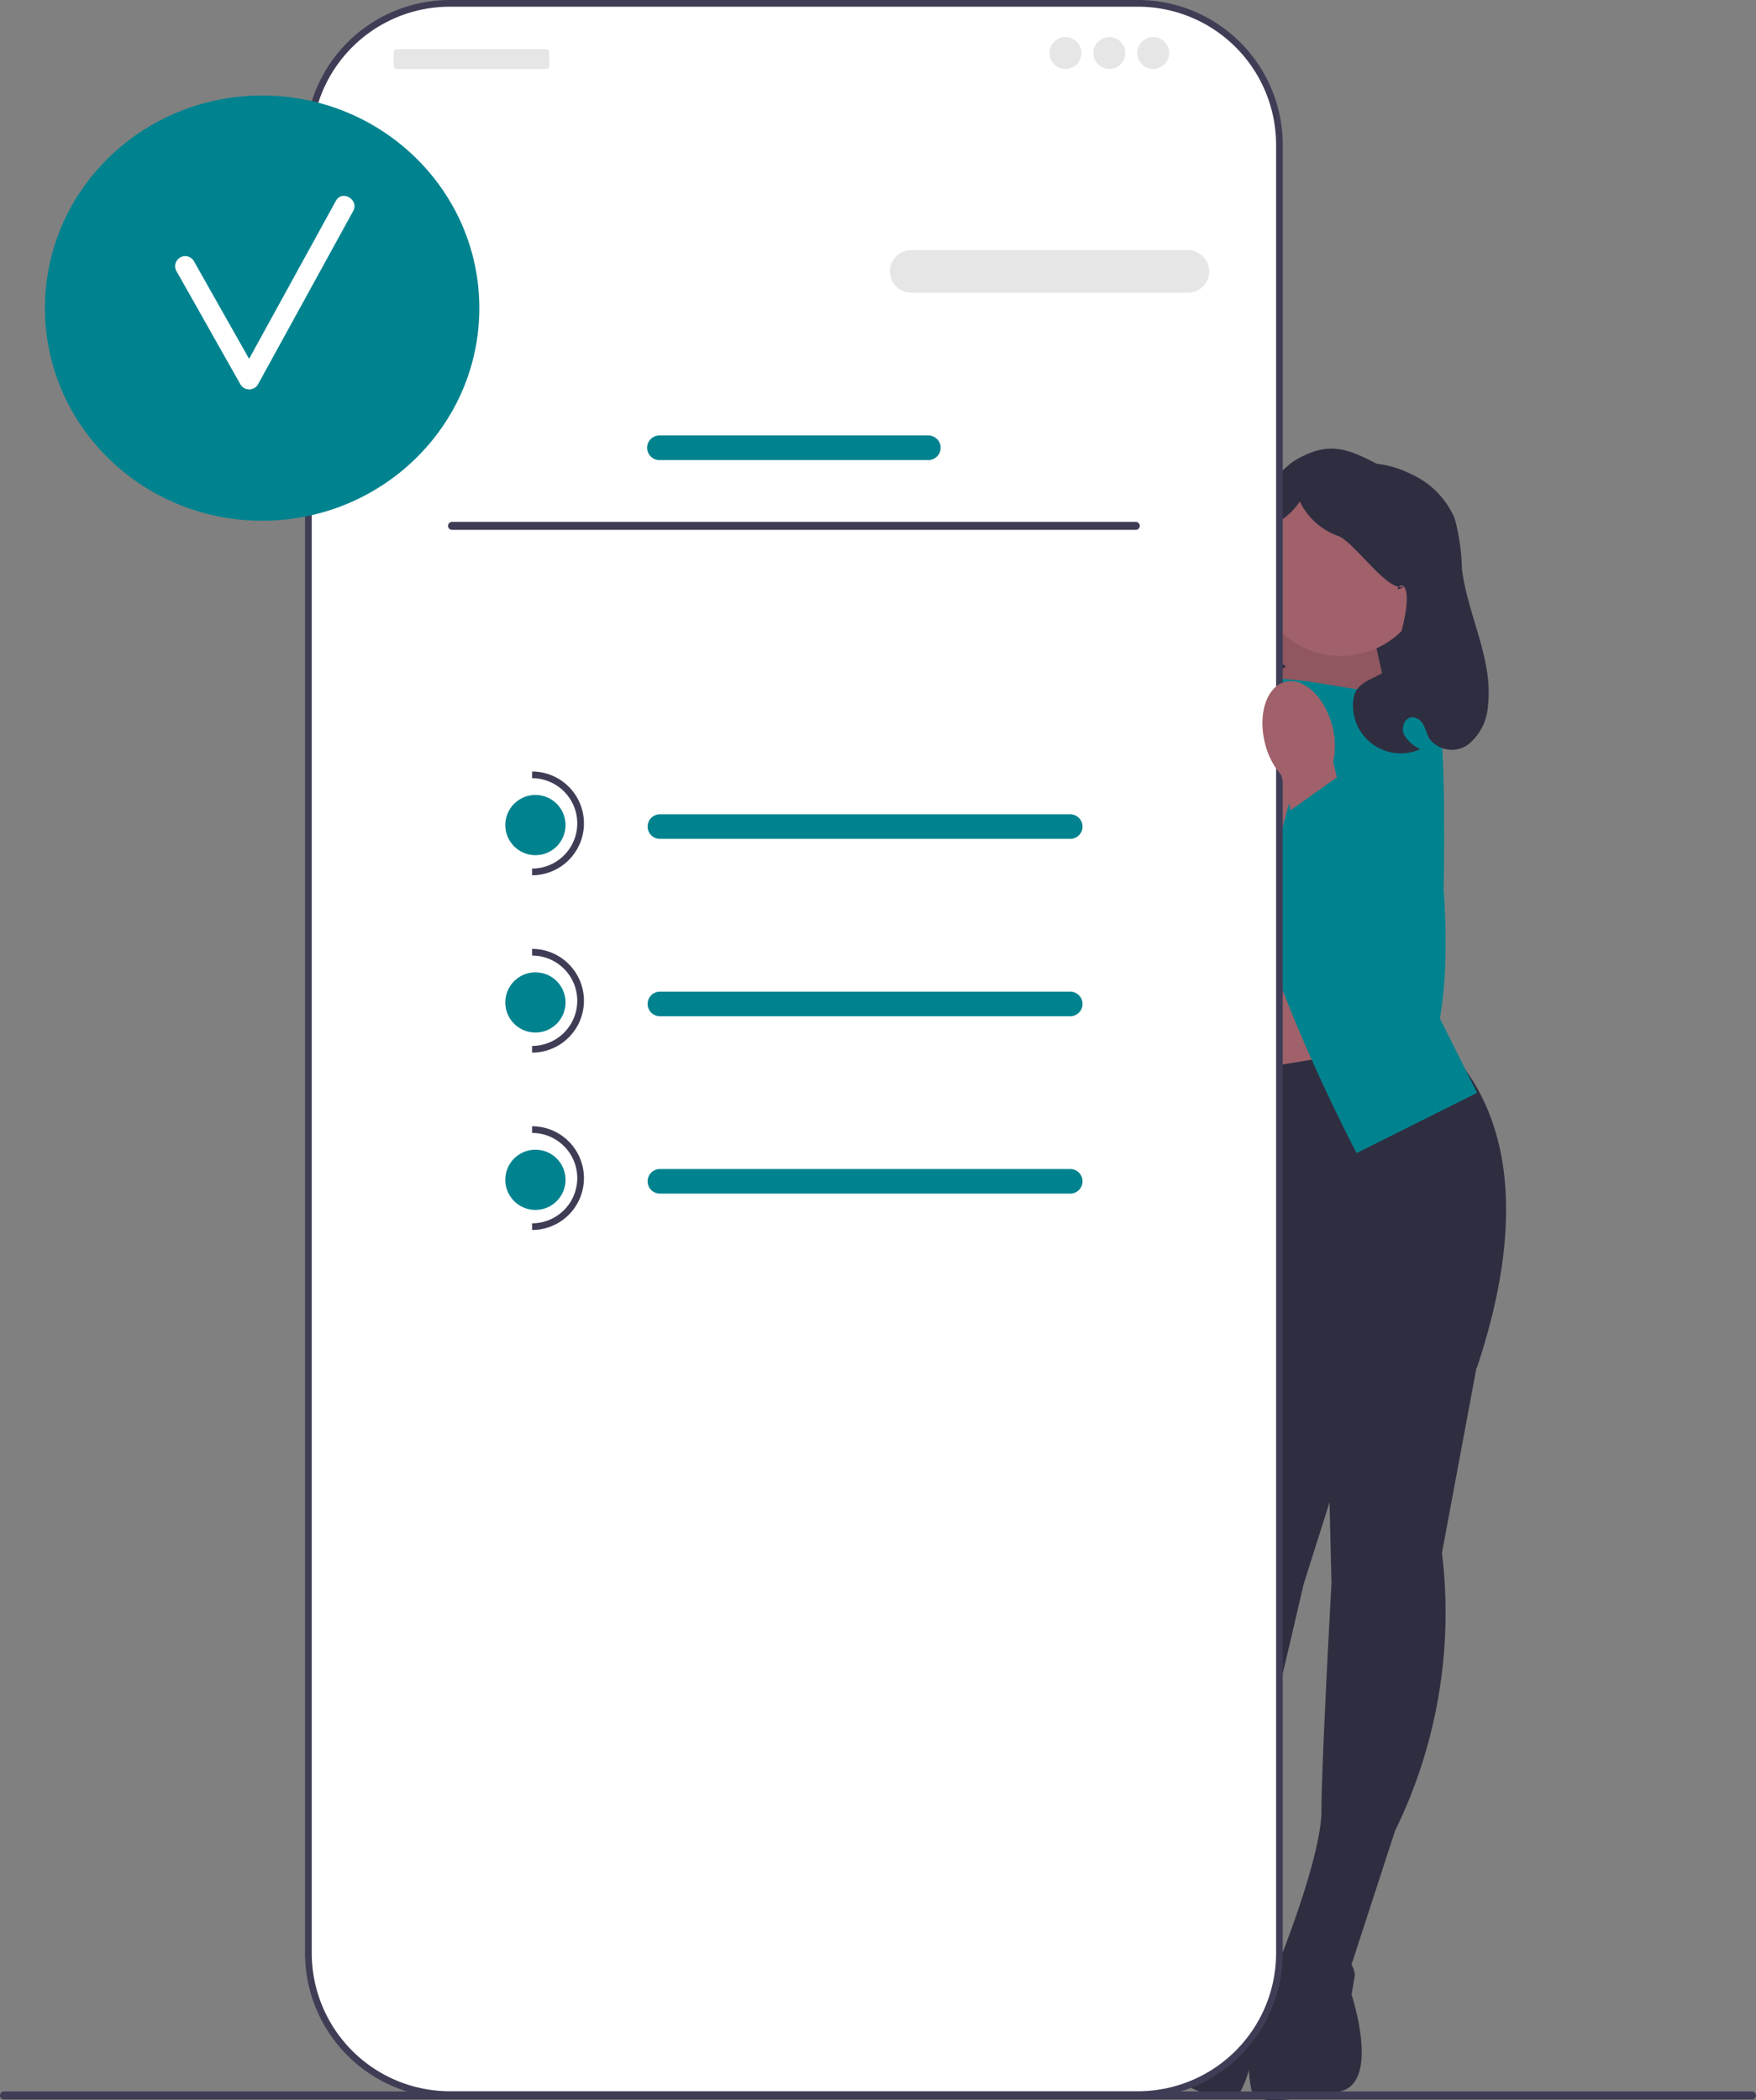 <svg id="Group_495" data-name="Group 495" xmlns="http://www.w3.org/2000/svg" viewBox="0 0 172.832 206.733">
  <rect x="0" y="0" width="172.832" height="206.733" fill="#808080" stroke="none"/>
  <path id="Path_633" data-name="Path 633" d="M0,0H17.051V5.614A17.059,17.059,0,0,1,0,22.665H0V0H0Z" transform="translate(138.619 71.431) rotate(180)" fill="#2f2e41"/>
  <path id="Path_634" data-name="Path 634" d="M380.331,180.676l2.932,13.186-17.179-2.853,7-12.471Z" transform="translate(-245.491 -119.726)" fill="#a0616a"/>
  <path id="Path_635" data-name="Path 635" d="M380.331,180.676l2.932,13.186-17.179-2.853,7-12.471Z" transform="translate(-245.491 -119.726)" opacity="0.1"/>
  <rect id="Rectangle_576" data-name="Rectangle 576" width="16.471" height="24.376" transform="translate(134.84 113.495) rotate(180)" fill="#a0616a"/>
  <path id="Path_636" data-name="Path 636" d="M401.6,405.038l-3.624,19.435a48.782,48.782,0,0,1-4.612,27.341l-4.612,14.165-6.918-.988s4.282-10.541,4.282-15.153.988-22.4.988-22.4l-.494-20.3Z" transform="translate(-256.054 -271.614)" fill="#2f2e41"/>
  <path id="Path_637" data-name="Path 637" d="M375.066,584s7.906-2.965,8.565,1.318L383.3,587.3s2.965,8.894-1.318,9.553-8.235,1.647-8.565-.329a11.182,11.182,0,0,1,.5-6.175C374.737,588.615,375.066,584,375.066,584Z" transform="translate(-250.274 -390.956)" fill="#2f2e41"/>
  <g id="Group_492" data-name="Group 492" transform="translate(112.297 130.41)">
    <path id="Path_638" data-name="Path 638" d="M354.237,395.886l-1.925,19.676a48.782,48.782,0,0,0-3.174,27.545L349.629,458l6.92.975s-1.182-11.316.1-15.746,5.28-21.791,5.28-21.791l6.12-19.36Z" transform="translate(-345.925 -395.886)" fill="#2f2e41"/>
    <path id="Path_639" data-name="Path 639" d="M352.565,581.945s-6.769-5.046-8.593-1.116l-.233,1.99s-5.321,7.719-1.391,9.543,7.452,3.872,8.318,2.065a11.183,11.183,0,0,0,1.24-6.069C351.6,586.466,352.565,581.945,352.565,581.945Z" transform="translate(-340.901 -518.902)" fill="#2f2e41"/>
  </g>
  <path id="Path_640" data-name="Path 640" d="M375.853,310.538c7.747,7.23,8.322,18.669,3.788,32.282,0,0-14.494,9.882-25.035-2.635l-5.271-25.365Z" transform="translate(-234.26 -208.243)" fill="#2f2e41"/>
  <path id="Path_641" data-name="Path 641" d="M376.325,202.2l8.235,1.318-.659,20.753,9.224,18.447-11.859,5.929s-9.224-17.459-10.871-28.329a75.69,75.69,0,0,1-.659-18.776Z" transform="translate(-247.744 -135.149)" fill="#00838f"/>
  <path id="Path_642" data-name="Path 642" d="M351.888,204.2l-8.235,1.318.659,20.753-1.976,19.106,4.612,5.271s9.224-17.459,10.871-28.329a75.692,75.692,0,0,0,.659-18.776Z" transform="translate(-229.566 -136.491)" fill="#00838f"/>
  <path id="Path_643" data-name="Path 643" d="M400.447,205.785l1.812-.494s6.424-.824,7.412,1.812.659,18.118.659,18.118,1.7,19-4.915,19.219-5.3-15.6-5.3-15.6Z" transform="translate(-268.242 -137.584)" fill="#00838f"/>
  <circle id="Ellipse_56" data-name="Ellipse 56" cx="8.526" cy="8.526" r="8.526" transform="translate(123.44 47.518)" fill="#a0616a"/>
  <path id="Path_644" data-name="Path 644" d="M347.819,207.785l-1.812-.494s-6.424-.824-7.412,1.812-.659,18.118-.659,18.118-1.7,19,4.915,19.219,5.3-15.6,5.3-15.6Z" transform="translate(-226.485 -138.925)" fill="#00838f"/>
  <path id="Path_645" data-name="Path 645" d="M359.749,205.612c-1.829-.464-3.9,1.489-4.632,4.364a7.42,7.42,0,0,0-.083,3.5l-.786,3.268-.058,0-6.2,14.609a11.823,11.823,0,0,0,.549,10.5c1.094,1.9,2.529,3.183,4.215,1.877,2.8-2.167,4.624-14.576,5.458-21.7l1.929-7.246a7.421,7.421,0,0,0,1.6-3.12C362.469,208.782,361.578,206.076,359.749,205.612Z" transform="translate(-232.708 -137.835)" fill="#a0616a"/>
  <path id="Path_646" data-name="Path 646" d="M350.422,152.833c.434-1.319,1.29-2.473,1.673-3.807.509-1.771,1.591,2.158,1.7.318.2-3.5,5.538-12.493,8.586-14.221s4.8-1.207,7.9.416a9.873,9.873,0,0,1,3.383,1.022,8.4,8.4,0,0,1,4.294,4.37,20.854,20.854,0,0,1,.708,4.908c.538,4.589,3.111,8.953,2.559,13.54a5.3,5.3,0,0,1-1.886,3.753,2.763,2.763,0,0,1-3.831-.468c-.263-.416-.374-.909-.6-1.346a1.347,1.347,0,0,0-1.124-.831c-.739.02-1.115,1.012-.824,1.692a3.455,3.455,0,0,0,1.619,1.455,4.706,4.706,0,0,1-6.586-4.983c.347-2.341,3.757-1.856,4.159-4.188.292-1.7,1.319-4.538,1.04-6.238s-1.623.358-.208-.624c-1.557.751-4.888-4.384-6.518-4.96a6.657,6.657,0,0,1-3.753-3.382c-1.729,2.506-3.25,1.826-3.869,4.807s-.047,9.754,2.5,11.418a6.5,6.5,0,0,0-2.312,2.83,7.014,7.014,0,0,1-.9,1.887,3.434,3.434,0,0,1-3.713.655,6.37,6.37,0,0,1-4-8.022Z" transform="translate(-234.779 -89.892)" fill="#2f2e41"/>
  <path id="Path_647" data-name="Path 647" d="M0,625.338a.391.391,0,0,0,.392.392H172.44a.392.392,0,0,0,0-.784H.392A.391.391,0,0,0,0,625.338Z" transform="translate(0 -419.081)" fill="#3f3d56"/>
  <g id="Group_494" data-name="Group 494" transform="translate(4.422)">
    <path id="Path_648" data-name="Path 648" d="M173.8,1H106.05A13.911,13.911,0,0,0,92.139,14.911V192.936a13.911,13.911,0,0,0,13.911,13.911H173.8a13.911,13.911,0,0,0,13.911-13.911V14.911A13.911,13.911,0,0,0,173.8,1Z" transform="translate(-66.209 -0.67)" fill="#fff"/>
    <path id="Path_649" data-name="Path 649" d="M173.129,206.506h-67.75a14.257,14.257,0,0,1-14.24-14.24V14.24A14.257,14.257,0,0,1,105.379,0h67.75a14.257,14.257,0,0,1,14.24,14.24V192.265A14.257,14.257,0,0,1,173.129,206.506ZM105.379.659A13.6,13.6,0,0,0,91.8,14.24V192.265a13.6,13.6,0,0,0,13.582,13.581h67.75a13.6,13.6,0,0,0,13.582-13.581V14.24A13.6,13.6,0,0,0,173.129.659Z" transform="translate(-65.538)" fill="#3f3d56"/>
    <path id="Path_650" data-name="Path 650" d="M72.948,94.566a1.08,1.08,0,0,0-1.078,1.078v8.628a1.078,1.078,0,1,0,2.157,0V95.645A1.08,1.08,0,0,0,72.948,94.566Z" transform="translate(-52.617 -63.415)" fill="#3f3d56"/>
    <path id="Path_651" data-name="Path 651" d="M295.235,78.933H268a2.095,2.095,0,1,1,0-4.19h27.232a2.095,2.095,0,0,1,0,4.19Z" transform="translate(-182.737 -50.122)" fill="#e6e6e6"/>
    <path id="Path_652" data-name="Path 652" d="M221.032,132.541H194.561a1.21,1.21,0,1,1,0-2.42h26.471a1.21,1.21,0,0,1,0,2.42Z" transform="translate(-134.081 -87.257)" fill="#00838f"/>
    <ellipse id="Ellipse_57" data-name="Ellipse 57" cx="21.378" cy="20.928" rx="21.378" ry="20.928" transform="translate(0 9.401)" fill="#00838f"/>
    <path id="Path_653" data-name="Path 653" d="M68.147,59.031,59.609,74.578q-2.721-4.808-5.436-9.618a.989.989,0,0,0-1.707,1c2.108,3.712,4.194,7.437,6.3,11.15a1,1,0,0,0,1.707,0l9.379-17.079C70.466,58.913,68.76,57.914,68.147,59.031Z" transform="translate(-39.513 -39.258)" fill="#fff"/>
    <rect id="Rectangle_577" data-name="Rectangle 577" width="15.317" height="1.964" rx="0.31" transform="translate(34.323 4.828)" fill="#e6e6e6"/>
    <circle id="Ellipse_58" data-name="Ellipse 58" cx="1.571" cy="1.571" r="1.571" transform="translate(98.871 3.65)" fill="#e6e6e6"/>
    <circle id="Ellipse_59" data-name="Ellipse 59" cx="1.571" cy="1.571" r="1.571" transform="translate(103.191 3.65)" fill="#e6e6e6"/>
    <circle id="Ellipse_60" data-name="Ellipse 60" cx="1.571" cy="1.571" r="1.571" transform="translate(107.511 3.65)" fill="#e6e6e6"/>
    <path id="Path_654" data-name="Path 654" d="M133.868,156.338a.391.391,0,0,0,.392.392h67.3a.392.392,0,0,0,0-.784h-67.3A.391.391,0,0,0,133.868,156.338Z" transform="translate(-94.192 -104.575)" fill="#3f3d56"/>
    <g id="Group_493" data-name="Group 493" transform="translate(45.311 75.942)">
      <path id="Path_655" data-name="Path 655" d="M235.081,245.739H194.7a1.21,1.21,0,1,1,0-2.42h40.385a1.21,1.21,0,0,1,0,2.42Z" transform="translate(-179.482 -239.109)" fill="#00838f"/>
      <path id="Path_656" data-name="Path 656" d="M235.081,298.739H194.7a1.21,1.21,0,1,1,0-2.42h40.385a1.21,1.21,0,0,1,0,2.42Z" transform="translate(-179.482 -274.65)" fill="#00838f"/>
      <path id="Path_657" data-name="Path 657" d="M235.081,351.739H194.7a1.21,1.21,0,1,1,0-2.42h40.385a1.21,1.21,0,0,1,0,2.42Z" transform="translate(-179.482 -310.191)" fill="#00838f"/>
      <circle id="Ellipse_61" data-name="Ellipse 61" cx="2.965" cy="2.965" r="2.965" transform="translate(0 2.306)" fill="#00838f"/>
      <path id="Path_658" data-name="Path 658" d="M158.975,240.75v-.659a4.447,4.447,0,1,0,0-8.894v-.659a5.106,5.106,0,1,1,0,10.212Z" transform="translate(-156.34 -230.538)" fill="#3f3d56"/>
      <circle id="Ellipse_62" data-name="Ellipse 62" cx="2.965" cy="2.965" r="2.965" transform="translate(0 19.765)" fill="#00838f"/>
      <path id="Path_659" data-name="Path 659" d="M158.975,293.75v-.659a4.447,4.447,0,0,0,0-8.894v-.659a5.106,5.106,0,1,1,0,10.212Z" transform="translate(-156.34 -266.08)" fill="#3f3d56"/>
      <circle id="Ellipse_63" data-name="Ellipse 63" cx="2.965" cy="2.965" r="2.965" transform="translate(0 37.224)" fill="#00838f"/>
      <path id="Path_660" data-name="Path 660" d="M158.975,346.75v-.659a4.447,4.447,0,0,0,0-8.894v-.659a5.106,5.106,0,1,1,0,10.212Z" transform="translate(-156.34 -301.621)" fill="#3f3d56"/>
    </g>
  </g>
  <path id="Path_661" data-name="Path 661" d="M379.441,203.612c1.829-.464,3.9,1.489,4.632,4.364a7.42,7.42,0,0,1,.083,3.5l.786,3.268.058,0,6.2,14.609a11.823,11.823,0,0,1-.549,10.5c-1.094,1.9-2.529,3.183-4.215,1.877-2.8-2.167-4.624-14.576-5.458-21.7l-1.929-7.246a7.421,7.421,0,0,1-1.6-3.12C376.721,206.782,377.612,204.076,379.441,203.612Z" transform="translate(-252.943 -136.494)" fill="#a0616a"/>
  <path id="Path_662" data-name="Path 662" d="M391.27,228.053l-6.935,4.93,3.468,21.838,4.349,5.625,5.066-1.752L398.7,248.37l-1.743-9.984Z" transform="translate(-257.731 -152.93)" fill="#00838f"/>
</svg>
